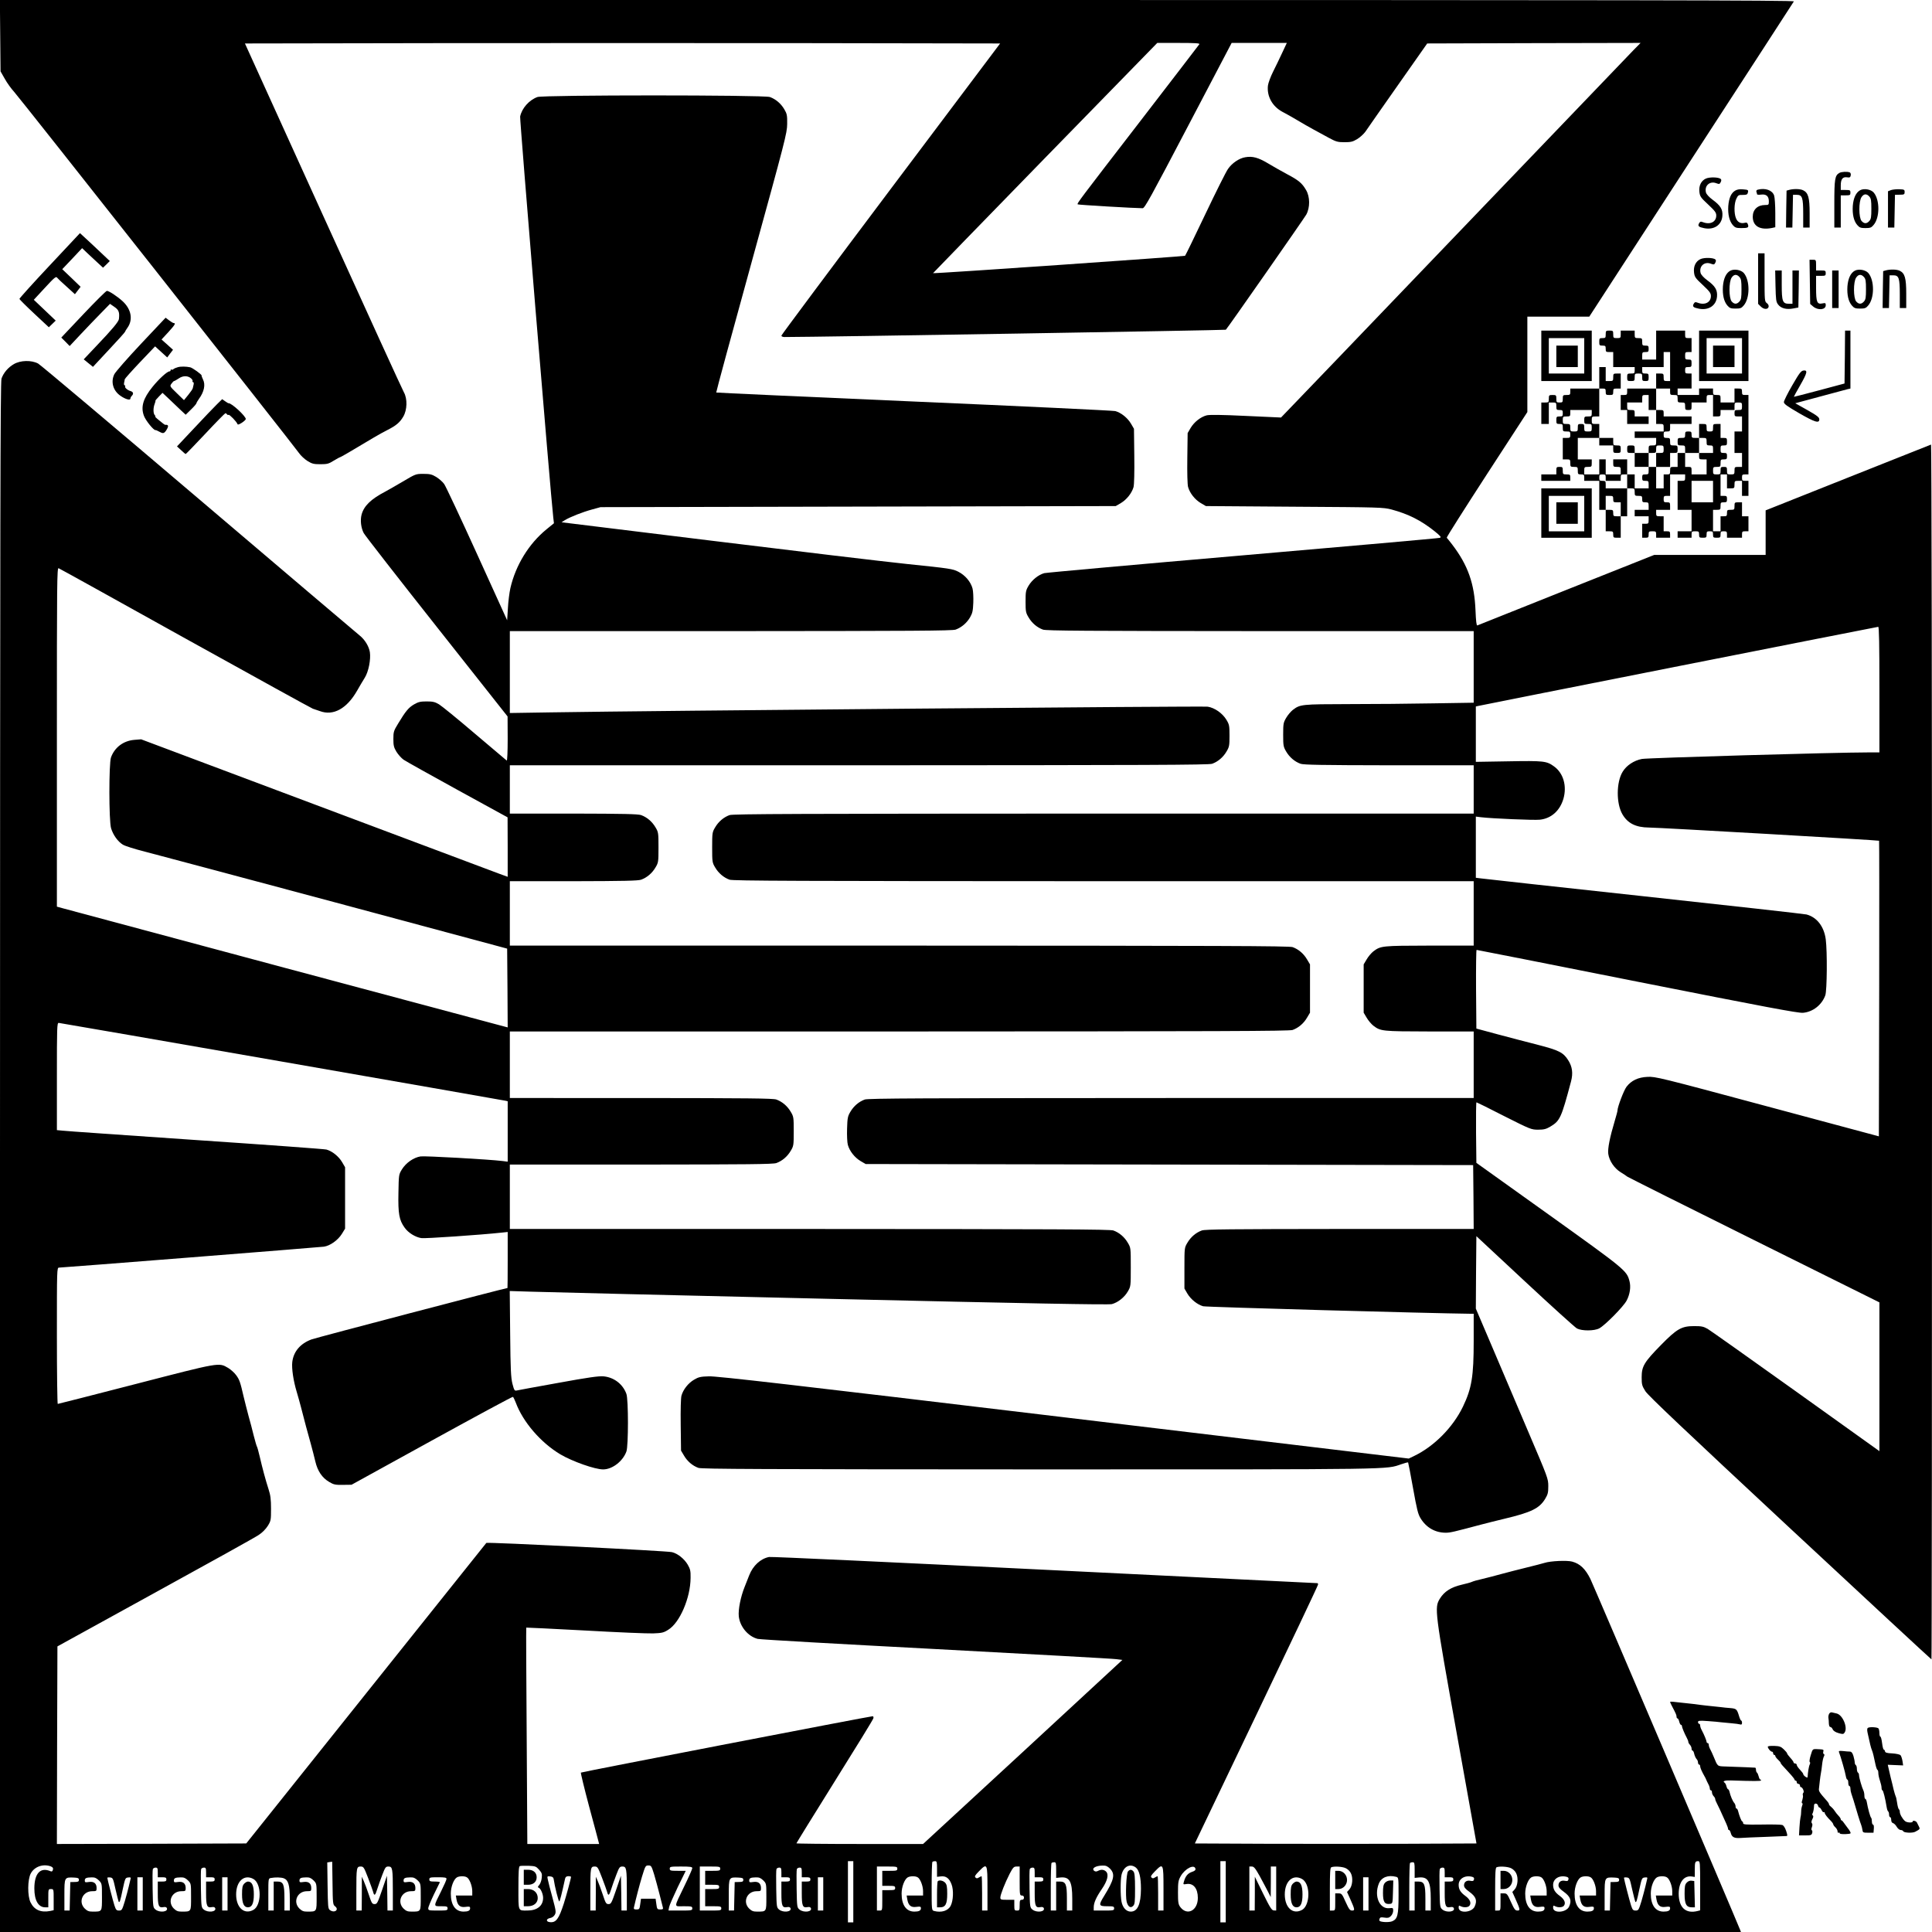 <svg xmlns="http://www.w3.org/2000/svg" version="1.0" width="2400" height="2400" viewBox="0 0 1800 1800"><path d="M.2 33.2l.3 33.3 4 7c2.1 3.8 6 9.2 8.6 12 5 5.4 260.4 329.3 265.4 336.5 1.7 2.5 5.3 5.8 8 7.5 4.2 2.6 5.8 3 12 3 6.4 0 7.8-.4 12.4-3.3 2.9-1.7 5.5-3.2 5.9-3.2.5 0 9.2-5 31.7-18.5 3.9-2.3 9.5-5.4 12.5-6.9 8.1-4.1 11.6-7.1 14.7-12.4 3.7-6.3 4-16.6.6-22.7-1.3-2.2-35.1-76.2-75.2-164.5L228.2 40.5l175.9-.3c96.7-.1 255.1-.1 351.8 0l175.9.3L829.9 176C773.9 250.5 728 312.1 728 312.7c0 .7 1.2 1.3 2.8 1.3 30.9 0 410.8-6.3 411.3-6.8 2.1-2.2 72.7-103.4 74.9-107.2 3.6-6.5 3.6-16.7-.2-23-3.7-6.4-7-9.1-17.8-14.8-5.2-2.8-13.2-7.3-17.8-10.1-8.9-5.3-14.3-6.8-21-5.6-5.7.9-12.4 5.5-16.1 10.9-1.8 2.5-11.3 21.5-21.2 42.3-9.9 20.8-18.3 38.1-18.8 38.6-.6.6-233.9 16.8-234.8 16.2-.1 0 46.8-48.3 104.3-107.3L1078.2 40h20c15.7 0 19.8.3 19.2 1.2-.5.7-25.6 33.5-55.9 72.8-56.9 73.8-58.3 75.6-57.4 76.4.4.5 53.6 3.6 60.5 3.6 1.9 0 7.7-10.6 42.5-77l40.4-77h51.4l-4.3 9.2c-2.4 5.1-6.2 13.1-8.5 17.6-2.3 4.6-4.5 10.5-4.8 13-1.1 10 4.2 19.5 13.7 24.5 3 1.5 9.1 5 13.5 7.6 4.4 2.7 11.2 6.5 15 8.6 3.9 2.1 10.4 5.6 14.5 7.9 6.7 3.6 8.2 4.1 14.5 4.1 5.9 0 7.8-.4 11.8-2.8 2.7-1.6 6.2-4.8 7.8-7 1.5-2.3 15.2-21.8 30.2-43.2l27.4-39 99.4-.3 99.4-.2-6.6 6.7c-3.7 3.8-76.7 79.9-162.4 169.3s-158.1 164.9-160.9 167.7l-5.1 5.3-32.9-1.5c-22.8-1.1-33.9-1.2-36.5-.5-5.6 1.5-11.6 6.3-14.8 11.7l-2.8 4.8-.3 23.1c-.2 14.3.1 24.7.7 27.1 1.6 5.7 6.3 11.7 11.8 15l4.8 2.8 82.5.6c80.3.5 82.7.6 90.5 2.6 15.8 4.3 27.3 10.1 39.9 20.1 5.9 4.8 6.7 5.7 5 6.3-1 .4-83.6 7.7-183.4 16.3-99.9 8.6-183.2 16.1-185.1 16.6-5.4 1.5-11.4 6.3-14.6 11.7-2.6 4.4-2.8 5.6-2.8 14.8 0 9.1.2 10.4 2.8 14.7 3.1 5.3 7.9 9.4 13.4 11.4 3.1 1.1 39.1 1.3 202.6 1.4H1373V654.7l-37.7.6c-20.7.4-56.1.7-78.7.7-44.2.1-45.2.2-52.1 5.4-1.9 1.5-4.7 4.8-6.2 7.4-2.6 4.4-2.8 5.5-2.8 15.7s.2 11.3 2.8 15.7c3.1 5.3 7.9 9.4 13.4 11.4 3.1 1 19.4 1.3 82.6 1.4h78.7v45h-344.7c-285.4.1-345.4.3-348.6 1.4-5.5 2-10.3 6.1-13.4 11.4-2.7 4.5-2.8 5.2-2.8 18.7s.1 14.2 2.8 18.7c3.1 5.3 7.9 9.4 13.4 11.4 3.2 1.1 63.2 1.3 348.6 1.4H1373v60h-41.2c-44.4.1-45.4.2-52.3 5.4-1.9 1.5-4.7 4.8-6.2 7.4l-2.8 4.7v45l2.8 4.7c1.5 2.6 4.3 5.9 6.2 7.4 6.9 5.2 7.9 5.3 52.3 5.4h41.2v62h-281.7c-232.8.1-282.5.3-285.6 1.4-5.5 2-10.3 6.1-13.4 11.4-2.5 4.2-2.8 5.8-3.1 15.7-.2 6.1.1 12.9.7 15.1 1.6 5.8 6.3 11.8 11.8 15.1l4.8 2.8 283 .5 283 .5.3 29.7.2 29.8h-124.7c-101.6.1-125.5.3-128.6 1.4-5.5 2-10.3 6.1-13.4 11.4-2.8 4.7-2.8 4.7-2.8 23.7v19l2.8 4.8c3.2 5.3 9.1 10.1 14.6 11.7 2.6.8 212.6 6.6 249.4 7h2.7v25.4c0 32.8-1.8 44-10 61.1-9.3 19.3-26.8 37-45.5 46l-5 2.4-321.5-38.5c-253-30.3-323.4-38.4-330.5-38.1-7.8.2-9.8.7-13.8 3.1-5.5 3.2-10.2 9.2-11.8 14.9-.6 2.4-.9 13-.7 27.5l.3 23.7 2.8 4.7c3.1 5.3 7.9 9.4 13.4 11.4 3.2 1.1 58.1 1.3 317.9 1.4 338.7 0 321.8.2 337.2-4.9 3.1-1.1 5.9-1.8 6.1-1.6.2.3 2.3 11 4.6 24 3.6 20 4.6 24.2 7.1 28.2 5.3 8.6 13.6 13.3 23.4 13.3 4.2 0 7.8-.9 33-7.6 5.2-1.4 15-3.8 21.6-5.4 24.8-5.9 32.5-9.6 37.9-18.4 2.6-4.3 3-5.9 3-12 0-7-.4-7.9-18.4-50.1-10.1-23.7-25.2-59.3-33.7-79.2l-15.4-36.1.2-33.7.3-33.8 45.2 42.1c24.9 23.2 46.7 42.9 48.5 43.9 4.6 2.4 16.1 2.4 20.8-.1 5.4-2.9 22.6-20.3 25.5-25.9 3.1-5.9 4.1-12.8 2.6-18.3-2.6-9.6-3.8-10.7-75.2-61.8l-67.4-48.2-.3-28.2c-.1-15.5 0-28.2.4-28.2.3 0 11.9 5.7 25.7 12.8 24.6 12.4 25.4 12.7 31.7 12.7 5.3 0 7.4-.5 11.3-2.8 9.1-5.4 10.3-8 19.4-42.2 2-7.7 1.2-13.7-2.7-19.8-4.5-7.1-8.6-9.2-28-14.2-9.6-2.4-26.5-6.9-37.5-9.8l-20-5.4-.3-36.7c-.1-20.1.1-36.6.5-36.6.5 0 67.9 13.3 149.8 29.6 119.6 23.7 150 29.4 154.3 29 9.3-.8 17.6-7.4 20.8-16.3 1.6-4.6 1.9-40.7.4-52.2-1.6-11.9-8.2-20.5-17.9-23.1-2-.5-70-8.1-151.1-16.9-81.1-8.8-149.6-16.3-152.2-16.7l-4.8-.6v-57l4.8.6c9.9 1.2 49.5 2.9 54.8 2.3 10.6-1.1 18.7-8.3 22-19.5 3.4-11.9 0-23.9-8.8-30.2-6.9-5-9.5-5.3-42.5-4.7l-30.3.5v-51.6l2.3-.5c5-1.2 371.6-73.7 372.6-73.7.8 0 1.1 16.1 1.1 58.5V701h-10.2c-31.1 0-205.9 5.1-211.1 6.1-7.5 1.5-14.3 6-17.9 11.9-6 9.7-6.1 29.7-.2 39.7 4.9 8.4 12.5 12.2 24.7 12.3 8.9 0 213.9 11.8 214.4 12.3.2.2.2 62.3.1 137.9l-.3 137.5-104-27.9c-100.4-27-104.3-27.9-111.6-27.5-8.8.4-15 3.4-19.5 9.2-2.5 3.3-8.4 18.8-8.4 22 0 .8-1.1 4.9-2.4 9.2-4.8 16-6.9 26.6-6.2 31.4.9 6.4 5.6 13.3 11.3 16.9 2.7 1.6 5.6 3.6 6.5 4.3 1 .7 54.2 27.4 118.3 59.2l116.5 57.9V1352l-77.7-55.6c-42.8-30.6-79.8-56.8-82.3-58.3-3.9-2.2-5.6-2.6-12.5-2.6-11.8 0-16.1 2.4-31.1 17.7-15.5 15.8-17.9 19.7-17.9 29.9 0 6.9.3 8 3.5 13.1 2.6 4.1 37.1 36.7 134.8 127.7 72.1 67.1 131.4 122.1 131.7 122.1.3 0 .5-254.7.5-566.1 0-320.9-.4-565.9-.9-565.7-.4.2-35.3 14-77.5 30.8l-76.6 30.5V517h-103.8l-81.9 32.6c-45 18-82.3 32.8-82.9 33.1-.8.3-1.3-4-1.7-13.9-1-25.1-7-42.1-21.6-61.3-2.5-3.3-4.9-6.2-5.2-6.5-.4-.3 16.4-26.7 37.2-58.8l37.9-58.3V295h57.7l94.9-146.2c52.2-80.4 95.3-146.7 95.7-147.5C1672 .2 1532.2 0 836 0H-.1l.3 33.2z"/><path d="M500.7 90.4c-7.7 2.8-14.5 10.4-16.1 18.2-.5 2.3 28.3 351.2 30.9 373.9l.6 5-7 5.7c-16.4 13.4-28.7 33.4-33.6 54.8-.9 4.1-2 12.5-2.3 18.7l-.7 11.2-28-61.6c-15.4-33.9-29.2-63.3-30.7-65.4-1.5-2.1-4.9-5-7.5-6.6-4-2.4-5.9-2.8-11.9-2.8-7 0-7.2.1-19 7.1-6.5 3.8-13.9 8.1-16.4 9.4-13.4 7-19.9 13.3-22.1 21.4-1.4 5.2-.6 12.4 2 17.3 1.1 2.1 31.7 41.4 68 87.3l66 83.5.1 20.8c0 12.3-.4 20.6-.9 20.3-.5-.4-13.9-11.7-29.8-25.2-15.8-13.5-30.8-25.7-33.3-27.2-3.7-2.2-5.7-2.7-11.5-2.7-5.9 0-7.8.5-11.8 2.8-5.1 3-7.8 6.3-14.8 17.9-4.1 6.7-4.4 7.7-4.4 14.3 0 5.9.4 7.8 2.8 11.8 1.6 2.6 4.6 6 6.7 7.5 2.2 1.5 24.9 14.2 50.4 28.2l46.5 25.5.1 27.7v27.7l-7.7-2.8c-4.3-1.6-81.1-30.4-170.8-64.1l-163-61.2-6.2.5c-10.3.8-18.5 7-21.9 16.4-2 5.7-2 59.1.1 66 1.9 6.2 6.2 12.3 10.9 15.2 2 1.3 11.3 4.2 20.8 6.6 9.5 2.5 89.3 23.7 177.3 47.3l160 43 .3 36.7.2 36.7-2.7-.7c-3.5-.8-403.7-108-411.5-110.2l-5.8-1.6V686.8c0-144.4.1-158 1.6-157.4.9.3 54.1 29.8 118.2 65.5 64.2 35.6 117.6 65.1 118.7 65.4 1.1.3 4 1.3 6.5 2.2 12.5 4.7 25.1-2.2 34.7-19 2.2-3.9 5.4-9.3 7.1-12 3.6-5.7 5.8-17.1 4.8-23.9-.9-5.5-4.7-11.7-9.6-15.6-2.2-1.7-69.6-59-149.7-127.1-80.2-68.2-147.6-125-149.8-126.2-6.2-3.3-16.5-3.1-22.7.6-5.3 3.1-9.4 7.9-11.4 13.4C.3 355.9.1 477.9 0 1078.2V1800h1622l-.9-2.3c-3.9-10-136.2-320.1-139.4-326.7-4.7-9.4-9.6-14.1-17-16.1-4.8-1.3-20.2-.6-25.7 1.2-1.9.6-9.6 2.6-17 4.4-7.4 1.8-17.8 4.5-23 5.9-5.2 1.5-13.2 3.5-17.7 4.6-4.6 1-9.1 2.3-10 2.8-1 .5-5.4 1.7-9.7 2.7-9.8 2.3-16 6.3-20.1 12.9-5.2 8.6-4.9 10.7 15.8 126.1l18.3 102-65.2.3c-35.9.1-94.9.1-131.2 0l-66-.3 57.4-120c31.6-66 57.4-120.5 57.4-121.2 0-.7-.2-1.3-.4-1.3s-114.6-5.6-254.3-12.5c-139.6-6.9-255.1-12.3-256.8-11.9-8 1.6-15 8.1-18.5 17.1-1 2.6-2.9 7.5-4.3 10.9-3.7 9.2-6 21-5.4 27.2 1 9.6 8.6 18.8 17.6 21.1 2 .6 76.7 4.8 166.1 9.5 89.4 4.8 165 8.9 168.1 9.4l5.6.7-92.8 85.8L860 1718h-59c-32.4 0-59-.3-59-.6s16-26.2 35.6-57.6c19.6-31.3 35.9-57.8 36.1-58.9.3-1.2 0-1.9-.8-1.9-2.4 0-271.2 51.9-271.7 52.5-.3.3 3.1 14.4 7.6 31.3 4.6 16.9 8.5 31.7 8.8 32.9l.6 2.3h-66.9l-.6-100.7c-.4-55.3-.6-100.7-.4-100.9.1-.1 24.8 1.1 54.7 2.7 30 1.7 58.6 2.9 63.6 2.7 8.1-.3 9.8-.7 14-3.4 10.7-6.5 20.7-29.7 20.8-48.4.1-6.5-.3-8.1-2.7-12.3-3.2-5.4-9.3-10.3-14.6-11.6-4.4-1.2-172.1-9.5-173-8.6-.3.4-50.8 63.5-112.1 140.3l-111.6 139.7-88.2.3-88.2.2.2-92.1.3-92 91-50.1c50.1-27.5 93.5-51.6 96.5-53.7 3.4-2.2 6.6-5.5 8.5-8.5 2.9-4.7 3-5.4 3-16 0-8.8-.5-12.6-2.3-18.1-2.8-8.7-5.7-19.5-8.2-30.3-1.1-4.6-2.2-8.8-2.6-9.4-.4-.6-1.7-5.2-3-10.2-1.2-5-3.4-13.4-4.9-18.6-1.4-5.2-3.4-13.2-4.5-17.7-3.2-13.9-3.9-15.9-7-20.1-1.6-2.2-4.9-5.2-7.4-6.7-8.9-5.2-7-5.5-86 14.9-39.6 10.2-72.3 18.6-72.8 18.6-.4 0-.8-28.6-.8-63.5 0-62.3 0-63.5 2-63.5 3.2 0 242.2-18.9 246.7-19.5 5.8-.8 13.1-6 16.8-11.9l3-4.9v-57.2l-2.8-4.8c-3.2-5.4-9.2-10.2-14.6-11.7-2-.5-56.9-4.5-122.1-8.9-65.2-4.5-120.9-8.3-123.7-8.7l-5.3-.5v-50c0-45.8.1-49.9 1.7-49.9 1.5 0 410.8 71.4 416.1 72.5l2.2.5v56.3l-4.7-.6c-13.2-1.6-72.4-4.9-76.5-4.3-6.4 1-13.5 5.9-17.3 12-3 4.9-3 5-3.3 22.1-.4 19.3.7 25.3 5.8 32.3 3.4 4.8 9.9 8.8 15.5 9.7 3.3.6 55.2-3 74.8-5.1l5.7-.6v26.1c0 14.4-.1 26.1-.2 26.1-1.8 0-178.8 46.4-182.6 47.9-10.5 3.9-16.7 11.3-17.9 21-.7 6 1 17.6 4.2 28.1 1.2 4.1 3 10.4 3.9 14 3.1 12.2 6.4 24.5 9.1 34 1.4 5.2 3.4 12.7 4.3 16.7 2.1 8.9 6.3 15.1 12.9 19 4.2 2.5 5.7 2.8 12.8 2.7l8-.1 74.8-41.2c41.1-22.6 75.1-41 75.6-40.7.4.3 1.6 2.7 2.6 5.3 6.7 18.1 23.3 37.4 41.6 48.3 11.2 6.6 32.1 14 39.8 14 8.6 0 18.4-7.6 21.7-16.7 1.9-5.4 1.9-48.2 0-53.6-3.3-9.2-11.6-15.5-21.3-16.4-4.4-.4-14.4 1-42.3 6.1-20.1 3.6-37.5 6.8-38.7 7.1-1.9.4-2.3-.2-3.9-6.3-1.4-5.7-1.8-12.9-2.1-46.6l-.4-39.8 19.3.6c10.6.4 136 3.4 278.6 6.7 185.7 4.3 260.3 5.7 263.1 4.9 5.6-1.5 11.6-6.2 14.8-11.7 2.8-4.8 2.8-4.9 2.8-22.8s0-18-2.8-22.7c-3.1-5.3-7.9-9.4-13.4-11.4-3.1-1.1-52.4-1.3-283-1.4H475v-60h122.3c99.5-.1 122.9-.3 126-1.4 5.5-2 10.3-6.1 13.4-11.4 2.7-4.5 2.8-5.2 2.8-18.2s-.1-13.7-2.8-18.2c-3.1-5.3-7.9-9.4-13.4-11.4-3.1-1.1-26.5-1.3-126-1.4H475v-62h362.8c300.4-.1 363.3-.3 366.5-1.4 5.5-2 10.3-6.1 13.4-11.4l2.8-4.7v-45l-2.8-4.7c-3.1-5.3-7.9-9.4-13.4-11.4-3.2-1.1-66.1-1.3-366.5-1.4H475v-60h59.3c46.8-.1 60-.4 63-1.4 5.5-2 10.3-6.1 13.4-11.4 2.7-4.5 2.8-5.2 2.8-18.7s-.1-14.2-2.8-18.7c-3.1-5.3-7.9-9.4-13.4-11.4-3-1-16.2-1.3-63-1.4H475v-45h325.3c269.1-.1 325.8-.3 329-1.4 5.5-2 10.3-6.1 13.4-11.4 2.6-4.3 2.8-5.6 2.8-14.8 0-9.4-.2-10.4-3-15-3.7-6-10.9-11-17.3-12-4.2-.7-519.8 3.8-611.9 5.3l-38.3.6V588h205.8c169.2-.1 206.4-.3 209.5-1.4 5.5-2 10.3-6.1 13.4-11.3 2.3-4 2.8-6.1 3.1-13.8.2-4.9-.1-10.9-.7-13.2-1.7-6.3-6.9-12.4-13.2-15.6-5.2-2.7-7.8-3.1-47.5-7.2-23-2.4-105-12.2-182.1-21.7l-140.1-17.2 3.1-2c5-3 16.4-7.5 25.2-9.9l8-2.2 240-.5 240-.5 4.8-2.8c5.5-3.3 10.2-9.3 11.8-14.9.6-2.5.9-13.5.7-29.1l-.3-25.2-2.8-4.8c-3.2-5.4-9.2-10.2-14.6-11.7-2-.5-86.3-4.5-187.5-8.9-101.1-4.4-184-8.2-184.3-8.4-.2-.3 14.5-54.6 32.8-120.8 31.7-115.1 33.2-120.8 33.3-129.4.1-8.1-.2-9.5-2.7-13.7-3.1-5.3-7.9-9.4-13.4-11.4-5.6-2-211-2-216.6 0zM312.1 1776c4.2 3.2-.4 6.7-4.7 3.6-1.8-1.3-1.9-3-2.2-22.9l-.3-21.5 2.3-.4 2.3-.3.3 20c.2 18.8.4 20.1 2.3 21.5zm482.9-13.5v28.5h-5v-57h5v28.5zm78-21.2v7.3l3.5-.4c4.8-.6 7.9 1.7 10 7.3 2.1 5.3 1.7 15.3-.8 20.1-2.4 4.7-8.7 6.6-15.4 4.8-2.3-.6-2.3-.7-2.3-22.8 0-12.3.3-22.6.7-22.9.3-.4 1.5-.7 2.5-.7 1.6 0 1.8.9 1.8 7.3zm269 21.2v28.5h-5v-57h5v28.5zm442-5.6v22.9l-2.2.6c-11.2 2.9-17.8-3.1-17.8-16.2.1-10.7 4.9-17 12.3-15.9l2.7.4v-6.7c0-7.2.3-8 3.2-8 1.7 0 1.8 1.4 1.8 22.9zm-600-14.6v7.3l3.9-.4c8.6-.8 11.1 3.6 11.1 19.8v11h-5v-11.3c0-13.2-1-15.7-6.6-15.7H984v27h-5v-21.8c0-12 .3-22.2.7-22.5.3-.4 1.5-.7 2.5-.7 1.6 0 1.8.9 1.8 7.3zm334 0v7.3l3.9-.4c8.6-.8 11.1 3.6 11.1 19.8v11h-5v-11.3c0-13.2-1-15.7-6.6-15.7h-3.4v27h-5v-21.8c0-12 .3-22.2.7-22.5.3-.4 1.5-.7 2.5-.7 1.6 0 1.8.9 1.8 7.3zm-1270.6-3.4c1.8.8 2.3 1.5 1.9 3.1-.4 1.5-1 1.9-2.2 1.4-9.4-4.1-15.1 1.9-15.1 16 0 11.1 3.7 17.6 10.1 17.6H45v-8.5c0-8.4 0-8.5 2.5-8.5s2.5 0 2.5 9.9v9.8l-3.1.7c-8.8 1.7-14.9-.9-18.4-7.9-3-5.9-2.9-21.4.2-27.1 3.4-6.3 11.5-9.2 18.7-6.5zm454.8 3c2.6 3 3 3.9 2.5 7.8-.2 2.4-1.3 5.3-2.3 6.5-1.4 1.5-1.6 2.2-.6 2.5 1.9.7 4.2 5.8 4.2 9.5 0 7.4-5.5 11.8-14.7 11.8-8.8 0-8.3 1.3-8.3-21 0-14.9.3-20 1.3-20.4.6-.3 4.3-.4 8.1-.3 6.3.3 7 .5 9.8 3.6zm107.2 4.3c1.4 4.6 3.6 13 5.1 18.8 1.4 5.8 2.8 11.3 3.1 12.2.4 1.4-.1 1.8-2.4 1.8-2.8 0-3.1-.3-3.7-5l-.7-5h-13.6l-.7 5c-.6 4.7-.9 5-3.5 5-2.2 0-2.7-.4-2.4-1.8 1.9-8.4 5-20.4 7.6-29 3-9.7 3.2-10.2 5.9-10.2 2.6 0 2.9.5 5.3 8.2zm424.7-5.3c5.1 5.2 4 10.2-5.4 25.5-5.4 8.7-5.1 9.6 2.8 9.6 5.8 0 6.5.2 6.5 2 0 1.9-.7 2-9.5 2h-9.5v-3c0-4.2 2.3-9.4 7.6-17.1 5.2-7.6 6.6-13.5 3.9-16.2-1.9-1.9-4.7-2.2-7.6-.6-1.5.7-2.4.7-3.5-.1-2.7-2.3 1.3-4.8 7.9-4.9 3-.1 4.5.6 6.8 2.8zm24.2-.9c3.1 2.5 4.7 9.1 4.7 19.8-.1 14.4-3.1 21.2-9.5 21.2-4.1 0-7.5-3.6-8.6-9.2-1.1-5.7-1.1-20.3 0-25.1 1.9-7.8 8-10.9 13.4-6.7zm-715.4 9.5c2.2 5.8 4.3 11.6 4.7 13 1 4.2 2 3.7 3.8-2.3 1-3.1 3.1-9.2 4.8-13.5 2.7-7.1 3.2-7.7 5.7-7.7 3.8 0 4.1 1.9 4.1 23.6v17.4h-5l-.2-16.2-.3-16.2-4.5 13.2c-4.2 12.2-4.7 13.2-7 13.2s-2.8-.9-5.4-8.8c-1.6-4.8-3.7-10.5-4.7-12.7l-1.8-4v15.7l-.1 15.8h-5v-18.3c0-21.6.2-22.7 4-22.7 2.7 0 3.1.6 6.9 10.5zm218 0c2.2 5.8 4.3 11.6 4.7 13 1 4.2 2 3.7 3.8-2.3 1-3.1 3.1-9.2 4.8-13.5 2.7-7.1 3.2-7.7 5.7-7.7 3.8 0 4.1 1.9 4.1 23.6v17.4h-5l-.2-16.2-.3-16.2-4.5 13.2c-4.2 12.2-4.7 13.2-7 13.2s-2.8-.9-5.4-8.8c-1.6-4.8-3.7-10.5-4.7-12.7l-1.8-4v15.7l-.1 15.8h-5v-18.3c0-21.6.2-22.7 4-22.7 2.7 0 3.1.6 6.9 10.5zm84.1-9c0 .8-3.3 8.3-7.4 16.7-10.1 21-10 18.8-.6 18.8 7.3 0 8 .2 8 2 0 1.9-.7 2-11.1 2h-11.1l.6-3.2c.3-1.7 4-10.1 8-18.5l7.5-15.3h-7.5c-6.7 0-7.4-.2-7.4-2 0-1.9.7-2 10.5-2 8.6 0 10.5.3 10.5 1.5zm26 .5c0 1.8-.7 2-7 2h-7v13h6.5c5.8 0 6.5.2 6.5 2s-.7 2-6.5 2H657v16h7.5c6.8 0 7.5.2 7.5 2 0 1.9-.7 2-10 2h-10v-41h9.5c8.8 0 9.5.1 9.5 2zm165 0c0 1.8-.7 2-7 2h-7v14h6c5.3 0 6 .2 6 2s-.7 2-6 2h-6v9.5c0 9.5 0 9.5-2.5 9.5H817v-41h9.5c8.8 0 9.5.1 9.5 2zm84 18.5v20.5h-5v-16c0-8.8-.2-16-.5-16s-1.4.6-2.5 1.2c-1.5 1-2.2 1-3.2 0s-.3-2.1 3.2-5.7c7.8-8 8-7.6 8 16zm30-7c0 12.8.1 13.5 2 13.5 1.3 0 2 .7 2 2s-.7 2-2 2c-1.7 0-2 .7-2 5 0 4.7-.2 5-2.5 5s-2.5-.3-2.5-5v-5h-6.5c-5.9 0-6.5-.2-6.5-2.1 0-2.7 4.3-13.6 8.7-22.2 3.1-5.9 3.9-6.7 6.4-6.7h2.9v13.5zm134 7v20.5h-5v-16c0-8.8-.2-16-.5-16s-1.4.6-2.5 1.2c-1.5 1-2.2 1-3.2 0s-.3-2.1 3.2-5.7c7.8-8 8-7.6 8 16zm29.8-18.3c.2 1.1-.8 2-3.3 2.8-3.8 1.3-6 3.9-7.4 8.8-.9 3-.9 3 2.4 2.5 6.3-1 10.5 4.1 10.5 12.9 0 11.9-10 17-16.4 8.5-1.8-2.5-2.1-4.2-2.1-13.5 0-9.6.3-11.2 2.5-15.2 4.1-7.2 12.9-11.6 13.8-6.8zm60 7c2.7 5.1 6.2 11.5 7.6 14.3l2.5 5 .1-14.3V1739h5v41l-2.2-.1c-1.9 0-3.5-2.5-10-15.7l-7.7-15.7v15.7l-.1 15.8h-5v-41h2.3c2 0 3.3 1.7 7.5 9.2zm79.7-7.8c1.9.8 4.1 2.8 5 4.7 2.3 4.3 1.6 12.1-1.4 15.3l-2.1 2.3 2.9 6.4c4.5 10.1 4.6 10.9 1.8 10.9-2 0-2.9-1.2-6-8-3.3-7.5-3.8-8-6.6-8h-3.1v8c0 7.9 0 8-2.5 8h-2.5v-19.9c0-15 .3-20.1 1.3-20.4 2.5-1.1 9.9-.7 13.2.7zm154 0c1.9.8 4.1 2.8 5 4.7 2.3 4.3 1.6 12.1-1.4 15.3l-2.1 2.3 2.9 6.4c4.5 10.1 4.6 10.9 1.8 10.9-2 0-2.9-1.2-6-8-3.3-7.5-3.8-8-6.6-8h-3.1v8c0 7.9 0 8-2.5 8h-2.5v-19.9c0-15 .3-20.1 1.3-20.4 2.5-1.1 9.9-.7 13.2.7zM147 1744.5v4.5h4c3.3 0 4 .3 4 2s-.7 2-4 2h-4v10.9c0 11.8.8 13.8 5.4 12.9 1.6-.3 2.7 0 3.1 1 1.3 3.5-6.8 4.4-10.6 1.3-2.3-1.9-2.4-2.4-2.7-19.1-.2-9.5-.1-17.8.2-18.6.3-.8 1.5-1.4 2.6-1.4 1.7 0 2 .6 2 4.5zm45 0v4.5h4c3.3 0 4 .3 4 2s-.7 2-4 2h-4v10.9c0 11.8.8 13.8 5.4 12.9 1.6-.3 2.7 0 3.1 1 1.3 3.5-6.8 4.4-10.6 1.3-2.3-1.9-2.4-2.4-2.7-19.1-.2-9.5-.1-17.8.2-18.6.3-.8 1.5-1.4 2.6-1.4 1.7 0 2 .6 2 4.5zm536 0v4.5h4c3.3 0 4 .3 4 2s-.7 2-4 2h-4v10.9c0 11.8.8 13.8 5.4 12.9 1.6-.3 2.7 0 3.1 1 1.3 3.5-6.8 4.4-10.6 1.3-2.3-1.9-2.4-2.4-2.7-19.1-.2-9.5-.1-17.8.2-18.6.3-.8 1.5-1.4 2.6-1.4 1.7 0 2 .6 2 4.5zm19 0v4.5h4c3.3 0 4 .3 4 2s-.7 2-4 2h-4v10.9c0 11.8.8 13.8 5.4 12.9 1.6-.3 2.7 0 3.1 1 1.3 3.5-6.8 4.4-10.6 1.3-2.3-1.9-2.4-2.4-2.7-19.1-.2-9.5-.1-17.8.2-18.6.3-.8 1.5-1.4 2.6-1.4 1.7 0 2 .6 2 4.5zm217 0v4.5h4c3.3 0 4 .3 4 2s-.7 2-4 2h-4v10.9c0 11.8.8 13.8 5.4 12.9 1.6-.3 2.7 0 3.1 1 1.3 3.5-6.8 4.4-10.6 1.3-2.3-1.9-2.4-2.4-2.7-19.1-.2-9.5-.1-17.8.2-18.6.3-.8 1.5-1.4 2.6-1.4 1.7 0 2 .6 2 4.5zm382 0v4.5h4c3.3 0 4 .3 4 2s-.7 2-4 2h-4v10.9c0 11.8.8 13.8 5.4 12.9 1.6-.3 2.7 0 3.1 1 1.3 3.5-6.8 4.4-10.6 1.3-2.3-1.9-2.4-2.4-2.7-19.1-.2-9.5-.1-17.8.2-18.6.3-.8 1.5-1.4 2.6-1.4 1.7 0 2 .6 2 4.5zm-911.1 4.5c2.5 1.3 5.1 8.1 5.1 13v4h-15.3l.6 3.6c1 5.7 3.4 7.7 8.4 7 3.7-.5 4.3-.3 4.3 1.3 0 2.2-1.9 3.1-6.1 3.1-7.6 0-11.9-6.1-11.9-16.8 0-6.3 2.7-13.3 5.7-15.1 2.3-1.3 6.9-1.4 9.2-.1zm80.9 1.5c1 7 4.6 21.4 5.3 21 .6-.4 2.2-6.7 5.4-21.3.4-1.5 1.3-2.2 3-2.2 1.4 0 2.5.3 2.5.6 0 1.5-4.4 17.7-6.7 24.9-4.7 14.5-7.3 18-13.1 17.3-3.7-.4-3.5-3.1.3-3.8 1.8-.3 3.5-1.5 4.4-3.1 1.3-2.3 1.1-3.7-2.2-16-2-7.3-4-14.9-4.3-16.7-.7-3.2-.6-3.3 2.2-3 2 .2 3 .9 3.2 2.3zm339.1-1.5c2.5 1.3 5.1 8.1 5.1 13v4h-15.3l.6 3.6c1 5.7 3.4 7.7 8.4 7 3.7-.5 4.3-.3 4.3 1.3 0 2.2-1.9 3.1-6.1 3.1-7.6 0-11.9-6.1-11.9-16.8 0-6.3 2.7-13.3 5.7-15.1 2.3-1.3 6.9-1.4 9.2-.1zm445.9-.4c2.2.6 2.2.9 2.2 17 0 18.7-.9 22.3-5.9 24.4-2.9 1.2-10.5.9-11.8-.4-.3-.3-.3-1.2.1-2.1.4-1.2 1.4-1.4 4.5-.9 3.1.5 4.3.2 6-1.5 1.2-1.2 2.1-3.4 2.1-4.9 0-2.6-.2-2.8-3.5-2.4-9.2 1.1-14.5-11.2-9.9-22.8 2.4-6 8.6-8.4 16.2-6.4zm70.8 0c1.5.4 2 1.1 1.7 2.4-.4 1.5-1.1 1.8-3.4 1.3-3.5-.7-5.9 1.1-5.9 4.3 0 1.7 1.4 3.4 4.9 5.9 6.3 4.6 7.6 8.1 5 13.8-2.6 5.7-14.9 6.6-14.9 1 0-2 .3-2.2 1.9-1.3 2.8 1.4 6.7 1.2 8.1-.4 2-2.5.7-5.9-3.6-9.1-4.6-3.3-6.4-6.2-6.4-10.4 0-5.8 5.9-9.3 12.6-7.5zm64.3.4c2.5 1.3 5.1 8.1 5.1 13v4h-15.3l.6 3.6c1 5.7 3.4 7.7 8.4 7 3.7-.5 4.3-.3 4.3 1.3 0 2.2-1.9 3.1-6.1 3.1-7.6 0-11.9-6.1-11.9-16.8 0-6.3 2.7-13.3 5.7-15.1 2.3-1.3 6.9-1.4 9.2-.1zm23.7-.4c1.5.4 2 1.1 1.7 2.4-.4 1.5-1.1 1.8-3.4 1.3-3.5-.7-5.9 1.1-5.9 4.3 0 1.7 1.4 3.4 4.9 5.9 6.3 4.6 7.6 8.1 5 13.8-2.6 5.7-14.9 6.6-14.9 1 0-2 .3-2.2 1.9-1.3 2.8 1.4 6.7 1.2 8.1-.4 2-2.5.7-5.9-3.6-9.1-4.6-3.3-6.4-6.2-6.4-10.4 0-5.8 5.9-9.3 12.6-7.5zm22.3.4c2.5 1.3 5.1 8.1 5.1 13v4h-15.3l.6 3.6c1 5.7 3.4 7.7 8.4 7 3.7-.5 4.3-.3 4.3 1.3 0 2.2-1.9 3.1-6.1 3.1-7.6 0-11.9-6.1-11.9-16.8 0-6.3 2.7-13.3 5.7-15.1 2.3-1.3 6.9-1.4 9.2-.1zm71 0c2.5 1.3 5.1 8.1 5.1 13v4h-15.3l.6 3.6c1 5.7 3.4 7.7 8.4 7 3.7-.5 4.3-.3 4.3 1.3 0 2.2-1.9 3.1-6.1 3.1-7.6 0-11.9-6.1-11.9-16.8 0-6.3 2.7-13.3 5.7-15.1 2.3-1.3 6.9-1.4 9.2-.1zm-1479.4 2.4c0 1.6-.7 2-4 2l-4 .1-.3 13.2-.3 13.3H60v-14.5c0-16.6 0-16.6 9-16.2 3.7.2 4.5.5 4.5 2.1zm18.6.5c2.9 2.9 2.9 3 2.9 15.4 0 14.1.3 13.7-8.8 13.7-3.5 0-4.9-.6-7.3-2.9-6.2-6.2-1.9-16.1 7-16.1 3.9 0 4.1-.2 4.1-2.9 0-4.4-2.5-6.4-7.2-5.7-3.3.5-3.8.4-3.8-1.3 0-2.3 1.3-2.9 6.3-3 3-.1 4.5.6 6.8 2.8zm15.6 8.6c1.4 6 2.7 11.2 2.9 11.4.9.9 1.5-.9 3.7-11.5 2.3-10.5 2.4-10.9 5.1-11.2 2.3-.3 2.7 0 2.2 1.5-.3 1-1 4-1.6 6.8-.6 2.7-2.3 8.9-3.7 13.8-2.5 8.2-2.8 8.7-5.4 8.7-2.4 0-2.9-.6-4.3-4.8-1.5-4.7-6.6-24.5-6.6-25.7 0-.3 1.2-.5 2.7-.3 2.5.3 2.7.9 5 11.3zm25.3 4v15.5h-5v-31h5v15.5zm42.1-12.6c2.9 2.9 2.9 3 2.9 15.4 0 14.1.3 13.7-8.8 13.7-3.5 0-4.9-.6-7.3-2.9-6.2-6.2-1.9-16.1 7-16.1 3.9 0 4.1-.2 4.1-2.9 0-4.4-2.5-6.4-7.2-5.7-3.3.5-3.8.4-3.8-1.3 0-2.3 1.3-2.9 6.3-3 3-.1 4.5.6 6.8 2.8zm36.9 12.6v15.5h-5v-31h5v15.5zm23.9-14c8 4.1 8 24.9 0 29-8.5 4.5-15.9-2.3-15.9-14.5s7.4-19 15.9-14.5zm28.6-.5c4.1 1.6 5.5 6.4 5.5 19v11h-5v-11.3c0-13.2-1-15.7-6.6-15.7H255v27h-5v-14.9c0-14.7 0-15 2.3-15.4 4.2-.8 9.6-.7 12.2.3zm27.6 1.9c2.9 2.9 2.9 3 2.9 15.4 0 14.1.3 13.7-8.8 13.7-3.5 0-4.9-.6-7.3-2.9-6.2-6.2-1.9-16.1 7-16.1 3.9 0 4.1-.2 4.1-2.9 0-4.4-2.5-6.4-7.2-5.7-3.3.5-3.8.4-3.8-1.3 0-2.3 1.3-2.9 6.3-3 3-.1 4.5.6 6.8 2.8zm97 0c2.9 2.9 2.9 3 2.9 15.4 0 14.1.3 13.7-8.8 13.7-3.5 0-4.9-.6-7.3-2.9-6.2-6.2-1.9-16.1 7-16.1 3.9 0 4.1-.2 4.1-2.9 0-4.4-2.5-6.4-7.2-5.7-3.3.5-3.8.4-3.8-1.3 0-2.3 1.3-2.9 6.3-3 3-.1 4.5.6 6.8 2.8zm26.9-1.4c0 .9-2.2 5.9-4.9 11.3-7.4 14.8-7.4 14.2-.2 14.2 5.4 0 6.1.2 6.1 2 0 1.9-.7 2-9 2-8.5 0-9-.1-9-2.1 0-1.2 2.4-6.9 5.2-12.8 2.9-5.8 5.4-10.9 5.6-11.4.2-.4-1.9-.7-4.7-.7-4.4 0-5.1-.3-5.1-2 0-1.8.7-2 8-2 6.5 0 8 .3 8 1.5zm276.5.9c0 1.6-.7 2-4 2l-4 .1-.3 13.2-.3 13.3H679v-14.5c0-16.6 0-16.6 9-16.2 3.7.2 4.5.5 4.5 2.1zm18.6.5c2.9 2.9 2.9 3 2.9 15.4 0 14.1.3 13.7-8.8 13.7-3.5 0-4.9-.6-7.3-2.9-6.2-6.2-1.9-16.1 7-16.1 3.9 0 4.1-.2 4.1-2.9 0-4.4-2.5-6.4-7.2-5.7-3.3.5-3.8.4-3.8-1.3 0-2.3 1.3-2.9 6.3-3 3-.1 4.5.6 6.8 2.8zm55.9 12.6v15.5h-5v-31h5v15.5zm445.9-14c1.7.8 3.5 3 4.5 5.5 3.4 8.5 1.1 20.7-4.5 23.5-8.5 4.5-15.9-2.3-15.9-14.5s7.4-19 15.9-14.5zm62.1 14v15.5h-5v-31h5v15.5zm233.5-13.1c0 1.6-.7 2-4 2l-4 .1-.3 13.2-.3 13.3h-4.9v-14.5c0-16.6 0-16.6 9-16.2 3.7.2 4.5.5 4.5 2.1zm12.2 9.1c1.4 6 2.7 11.2 2.9 11.4.9.9 1.5-.9 3.7-11.5 2.3-10.5 2.4-10.9 5.1-11.2 2.3-.3 2.7 0 2.2 1.5-.3 1-1 4-1.6 6.8-.6 2.7-2.3 8.9-3.7 13.8-2.5 8.2-2.8 8.7-5.4 8.7-2.4 0-2.9-.6-4.3-4.8-1.5-4.7-6.6-24.5-6.6-25.7 0-.3 1.2-.5 2.7-.3 2.5.3 2.7.9 5 11.3z"/><path d="M873.7 1752.7c-.4.3-.7 6-.7 12.5v11.8h2.8c5.1 0 6.7-3.1 6.7-12.5 0-6.7-.4-8.7-1.9-10.4-1.8-2-5.6-2.8-6.9-1.4zM1571.4 1754.1c-1.6 1.7-1.9 3.6-1.9 10.4 0 9.5 1.6 12.5 6.7 12.5h2.9l-.3-12.3-.3-12.2-2.6-.3c-1.6-.2-3.2.5-4.5 1.9zM488 1749v7h4c4.9 0 8-2.7 8-7s-3.1-7-8-7h-4v7zM488 1768v8h3.9c5.4 0 9.1-3.1 9.1-7.6 0-5-3.7-8.4-9-8.4h-4v8zM1050.9 1743.6c-1.6 1.9-2.5 23.3-1.2 28.3 1.2 4.6 3.7 6.2 6 3.8 1.6-1.5 1.8-3.7 1.8-16.1 0-10.6-.4-14.7-1.4-15.9-1.7-2.1-3.5-2.2-5.2-.1zM1244 1751.5v8.5h3c4.4 0 8-3.9 8-8.5s-3.6-8.5-8-8.5h-3v8.5zM1398 1751.5v8.5h3c4.4 0 8-3.9 8-8.5s-3.6-8.5-8-8.5h-3v8.5zM1290.4 1754.1c-1.5 1.7-1.9 3.6-1.9 9.6 0 8.3 1.5 10.7 6.5 10.1 2.5-.3 2.5-.4 2.8-11.1l.3-10.7h-2.9c-1.7 0-3.7.9-4.8 2.1zM227.4 1755.1c-1.5 1.7-1.9 3.6-1.9 9.9 0 8.2 1.7 12 5.5 12s5.5-3.8 5.5-12-1.7-12-5.5-12c-.9 0-2.5.9-3.6 2.1zM1204.4 1755.1c-1.5 1.7-1.9 3.6-1.9 9.9 0 8.2 1.7 12 5.5 12s5.5-3.8 5.5-12-1.7-12-5.5-12c-.9 0-2.5.9-3.6 2.1zM1713.7 161.1c-4.2 2.4-4.7 5.7-4.7 28.9v22h6v-30h4.5c4.1 0 4.5-.2 4.5-2.5s-.4-2.5-4.5-2.5h-4.5v-4.3c0-5.8 1.8-8.1 5.8-7.5 2.5.4 3.1.1 3.5-1.8.2-1.4-.2-2.5-1-2.8-2.3-.9-7.6-.6-9.6.5zM1589.3 166.4c-4.4 2-6.7 6.7-6 12.5.5 4.1 1.2 5.2 8.1 11.6 6.4 6 7.6 7.6 7.6 10.3 0 6-5.7 8.8-12.4 6.2-2.1-.8-2.7-.6-3.7 1.2-1.3 2.4-.2 3.4 4.9 4.4 9.1 1.8 16.2-2.9 16.9-11.3.5-6.1-1.6-9.7-9.1-15.2-3.4-2.5-5.8-5.2-6.2-6.8-1.6-6.3 3.6-10.9 9.6-8.6 2.7 1 3.2.9 4.1-.9.7-1.4.8-2.3.1-3-1.8-1.8-10.4-2-13.9-.4zM1616.8 177.5c-3.9 2.2-6 6.9-6.6 14.5-.5 7.7 1 13.9 4.2 17.7 2.1 2.4 3.2 2.8 7.9 2.8 6.3 0 7.2-.5 6.2-3.4-.5-1.6-1.2-2-3-1.5-3.7.9-6.6-.5-8.1-4.2-2-4.7-1.8-14.1.4-18.4 1.5-3.2 2.1-3.5 5.9-3.4 3.4 0 4.3-.3 4.7-2 .7-2.6.5-2.8-4.6-3.2-2.7-.3-5.3.1-7 1.1zM1637.7 176.7c-1.1.3-1.6 1-1.3 2 .3.8.6 1.8.6 2.3 0 .4 1.7.6 3.8.3 4.8-.6 7.2 1.5 7.2 6.3 0 3.2-.2 3.4-3.5 3.4-7 0-11.5 4.3-11.5 10.9 0 8.8 6.7 12.7 17.9 10.5l3.1-.7v-13.2c0-7.2-.5-14.6-1.1-16.4-1.7-4.9-8.2-7.2-15.2-5.4zM1667 176.9l-2.5.7-.3 17.2-.2 17.2h5.9l.3-15.3.3-15.2h3.5c5.1 0 6 2.5 6 17.7V212h6v-13.3c0-14.6-1.3-19.1-6-21.4-2.7-1.4-8.9-1.5-13-.4zM1733.1 177.2c-3.9 2.1-6.3 7.2-6.9 14.6-.5 7.9.9 14.1 4.2 17.9 2.1 2.4 3.2 2.8 7.6 2.8 4.4 0 5.5-.4 7.5-2.8 6-6.8 6-23.5.2-30.3-2.6-3-9-4.1-12.6-2.2zm8.5 5.9c1.6 1.8 1.9 3.7 1.9 11.4s-.3 9.6-1.9 11.4c-2.4 2.7-4.8 2.7-7.2 0-2.7-3-2.8-18.2-.1-22.2 2.1-3.2 4.7-3.5 7.3-.6zM1761.8 177.1l-2.8 1.1V212h5.9l.3-15.3.3-15.2 4.5-.1c4.1 0 4.5-.3 4.5-2.5s-.4-2.4-5-2.6c-2.7-.1-6.2.3-7.7.8zM46.2 247.4c-15.5 16.5-28.1 30.5-28.1 31.1.1.5 6.3 6.7 13.8 13.7l13.6 12.7 3.2-3.1 3.2-3.1-10.2-9.7-10.2-9.7 9.9-10.7c9.6-10.4 10.9-11.5 12-9.7.3.5 4.1 4.1 8.5 8l7.9 7.2 2.7-3.5 2.6-3.4-8.5-8.2-8.6-8.2 9.3-9.8 9.2-9.8 6 5.7c3.3 3.1 7.7 7.2 9.8 9.1l3.7 3.4 3.2-3.1 3.1-3.1-8.9-8.4c-4.9-4.6-11.1-10.5-13.9-13l-5-4.6-28.3 30.2zM1638 259.5v23.6l2.5 2.5c2.9 2.9 6.8 2.9 7.3.1.2-1.1-.5-2.5-1.7-3.3-2-1.5-2.1-2.3-2.1-24V236h-6v23.5zM1584.3 241.4c-4.4 2-6.7 6.7-6 12.5.5 4.1 1.2 5.2 8.1 11.6 6.4 6 7.6 7.6 7.6 10.3 0 6-5.7 8.8-12.4 6.2-2.1-.8-2.7-.6-3.7 1.2-1.3 2.4-.2 3.4 4.9 4.4 9.1 1.8 16.2-2.9 16.9-11.3.5-6.1-1.6-9.7-9.1-15.2-3.4-2.5-5.8-5.2-6.2-6.8-1.6-6.3 3.6-10.9 9.6-8.6 2.7 1 3.2.9 4.1-.9.7-1.4.8-2.3.1-3-1.8-1.8-10.4-2-13.9-.4zM1686.2 262.6l.3 20.6 2.8 2.4c4.5 3.8 11.7 3.1 11.7-1.2 0-2.1-.3-2.3-3.2-1.7-4.9 1-5.8-1.2-5.8-14.4V257h4.5c4.1 0 4.5-.2 4.5-2.5s-.4-2.5-4.5-2.5h-4.5v-5c0-4.9-.1-5-3.1-5h-3l.3 20.6zM1612.1 252.2c-3.9 2.1-6.3 7.2-6.9 14.6-.5 7.9.9 14.1 4.2 17.9 2.1 2.4 3.2 2.8 7.6 2.8 4.4 0 5.5-.4 7.5-2.8 6-6.8 6-23.5.2-30.3-2.6-3-9-4.1-12.6-2.2zm8.5 5.9c1.6 1.8 1.9 3.7 1.9 11.4s-.3 9.6-1.9 11.4c-2.4 2.7-4.8 2.7-7.2 0-2.7-3-2.8-18.2-.1-22.2 2.1-3.2 4.7-3.5 7.3-.6zM1728.1 252.2c-3.9 2.1-6.3 7.2-6.9 14.6-.5 7.9.9 14.1 4.2 17.9 2.1 2.4 3.2 2.8 7.6 2.8 4.4 0 5.5-.4 7.5-2.8 6-6.8 6-23.5.2-30.3-2.6-3-9-4.1-12.6-2.2zm8.5 5.9c1.6 1.8 1.9 3.7 1.9 11.4s-.3 9.6-1.9 11.4c-2.4 2.7-4.8 2.7-7.2 0-2.7-3-2.8-18.2-.1-22.2 2.1-3.2 4.7-3.5 7.3-.6zM1757 251.9l-2.5.7-.3 17.2-.2 17.2h5.9l.3-15.3.3-15.2h3.5c5.1 0 6 2.5 6 17.7V287h6v-13.3c0-14.6-1.3-19.1-6-21.4-2.7-1.4-8.9-1.5-13-.4zM1654.2 266.4c.3 12.8.5 14.8 2.4 17.3 2.7 3.6 7.8 4.9 14.1 3.7l4.8-.9.3-17.3.2-17.2h-6v31h-3.4c-5.8 0-6.6-2.3-6.6-17.7V252h-6.1l.3 14.4zM1707 269.5V287h6v-35h-6v17.5zM77.7 292.7l-20.6 21.8 3.9 3.9 3.9 4 10.3-11c5.6-6 14.1-14.8 18.8-19.6l8.5-8.7 3.9 2.7c4.3 2.9 5.1 5.1 4.4 11.4-.2 2.4-6.2 9.6-20.6 24.7L78 334.8l4.3 3.5 4.3 3.5 14.9-16c8.3-8.8 15-16.3 15-16.7 0-.3 1-2 2.3-3.8 5.3-7.5 3.5-17.2-4.5-24.6-5-4.6-12.8-9.7-14.7-9.7-.8 0-10.6 9.8-21.9 21.7zM131.3 320.4c-12.7 13.5-23.8 26.2-24.8 28.3-3.5 7.2-1.1 15.4 5.8 20.1 4.6 3.2 9.2 4.5 9.2 2.5 0-.7.6-1.8 1.3-2.5 1.8-1.8 1.5-3.6-1-4.4-3-.8-5.9-3.4-5.2-4.5.3-.5.1-.9-.5-.9-.5 0-.7-1-.5-2.3.3-1.2.6-2.7.6-3.3.1-.6 6.5-7.8 14.2-15.9l14.1-14.8 5.6 5.1 5.7 5.2 2.7-3.6 2.7-3.5-5.3-4.8-5.4-4.8 6.3-6.8c6.1-6.7 7.2-8.5 5.1-8.5-.6 0-2.5-1.1-4.3-2.5l-3.3-2.5-23 24.4zM1436 331.5V355h47v-47h-47v23.5zm40 0V348h-33v-33h33v16.5z"/><path d="M1450 332v10h20v-20h-20v10z"/><path d="M1496 311.5c0 3.2-.2 3.5-3 3.5s-3 .3-3 3.5.2 3.5 3 3.5c2.7 0 3 .3 3 3 0 2.8.3 3 3.5 3h3.5v14h20v3c0 2.8-.3 3-3.5 3-3.3 0-3.5.2-3.5 3.5s.2 3.5 3.5 3.5 3.5-.2 3.5-3.5.2-3.5 3.5-3.5 3.5.2 3.5 3.5c0 3.2.2 3.5 3 3.5s3-.3 3-3.5-.2-3.5-3-3.5c-2.7 0-3-.3-3-3v-3h20v-14h6v27h-3c-2.8 0-3-.3-3-3.5 0-3.3-.2-3.5-3.5-3.5h-3.5v14h-27v3c0 2.7-.3 3-3 3h-3v14h6v13h20v-7h-13v-3c0-2.8-.3-3-3.5-3-3.3 0-3.5-.2-3.5-3.5V375h14v-3.5c0-3.2.2-3.5 3-3.5h3v14h7v13h3.5c3.3 0 3.5.2 3.5 3.5v3.5h-27v6h20v3.5c0 3.3-.2 3.5-3.5 3.5s-3.5.2-3.5 3.5v3.5h-13v-3.5c0-3.3-.2-3.5-3.5-3.5s-3.5.2-3.5 3.5.2 3.5 3.5 3.5h3.5v13h13v3.5c0 3.2-.2 3.5-3 3.5-2.7 0-3 .3-3 3s.3 3 3 3c2.8 0 3 .3 3 3.5v3.5h-13v-13h-7v-14h-13v3.5c0 3.3.2 3.5 3.5 3.5s3.5.2 3.5 3.5v3.5h-14v-14h-6v14h-14v-3.5c0-3.3.2-3.5 3.5-3.5s3.5-.2 3.5-3.5V428h-13v-20h20v7h13v3.5c0 3.3.2 3.5 3.5 3.5s3.5-.2 3.5-3.5-.2-3.5-3.5-3.5-3.5-.2-3.5-3.5V408h-13v-13h-3.5c-3.3 0-3.5-.2-3.5-3.5s.2-3.5 3.5-3.5h3.5v-26h3c2.7 0 3 .3 3 3 0 2.8.3 3 3.5 3s3.5-.2 3.5-3 .3-3 3.5-3h3.5v-14h-3.5c-3.3 0-3.5.2-3.5 3.5s-.2 3.5-3.5 3.5h-3.5v-13h-6v20h-27v3c0 2.8-.3 3-3.5 3-3.3 0-3.5.2-3.5 3.5 0 3.2-.2 3.5-3 3.5s-3-.3-3-3.5c0-3.3-.2-3.5-3.5-3.5s-3.5.2-3.5 3.5-.2 3.5-3.5 3.5h-3.5v20h7v-20h3.5c3.3 0 3.5.2 3.5 3.5 0 3.2.2 3.5 3 3.5 2.7 0 3 .3 3 3s-.3 3-3 3c-2.8 0-3 .3-3 3.5s.2 3.5 3 3.5 3 .3 3 3.5c0 3.3.2 3.5 3.5 3.5 3.2 0 3.5.2 3.5 3s-.3 3-3.5 3h-3.5v20h3.5c3.3 0 3.5.2 3.5 3.5s.2 3.5 3.5 3.5 3.5.2 3.5 3.5c0 3.2.2 3.5 3 3.5 2.7 0 3 .3 3 3v3h14v27h6v20h3.5c3.2 0 3.5.2 3.5 3s.3 3 3.5 3h3.5v-20h6v-26h3.5c3.3 0 3.5.2 3.5 3.5s.2 3.5 3.5 3.5c3.2 0 3.5.2 3.5 3 0 2.7.3 3 3 3 2.8 0 3 .3 3 3.5v3.5h-13v6h13v3.5c0 3.2-.2 3.5-3 3.5h-3v13h3c2.7 0 3-.3 3-3 0-2.8.3-3 3.5-3s3.5.2 3.5 3v3h13v-3c0-2.7-.3-3-3-3h-3v-14h-3.5c-3.2 0-3.5-.2-3.5-3v-3h13v-3.5c0-3.2-.2-3.5-3-3.5-2.7 0-3-.3-3-3s.3-3 3-3h3v-20h14v3c0 2.8-.3 3-3.5 3h-3.5v27h13v20h-13v6h13v-3c0-2.8.3-3 3.5-3s3.5.2 3.5 3 .3 3 3.5 3 3.5-.2 3.5-3c0-2.7.3-3 3-3s3 .3 3 3c0 2.8.3 3 3.5 3s3.5-.2 3.5-3c0-2.7.3-3 3-3s3 .3 3 3v3h14v-3c0-2.7.3-3 3-3h3v-14h-6v-13h-3.5c-3.3 0-3.5.2-3.5 3.5s-.2 3.5-3.5 3.5c-3.2 0-3.5.2-3.5 3 0 2.7-.3 3-3 3h-3v14h-7v-20h3.5c3.3 0 3.5-.2 3.5-3.5 0-3.2.2-3.5 3-3.5 2.7 0 3-.3 3-3s-.3-3-3-3h-3v-20h6v13h3.5c3.3 0 3.5-.2 3.5-3.5s.2-3.5 3.5-3.5h3.5v14h6v-14h-3c-2.7 0-3-.3-3-3s.3-3 3-3h3v-74h-3c-2.7 0-3-.3-3-3 0-2.8-.3-3-3.5-3h-3.5v13h-13v-3.5c0-3.3-.2-3.5-3.5-3.5-3.2 0-3.5-.2-3.5-3v-3h-13v6h-20v-6h13v-14h-3c-2.7 0-3-.3-3-3s.3-3 3-3c2.8 0 3-.3 3-3.5s-.2-3.5-3-3.5-3-.3-3-3.5.2-3.5 3-3.5h3v-13h-3c-2.8 0-3-.3-3-3.5V308h-27v27h-13v-3.5c0-3.2.2-3.5 3-3.5 2.7 0 3-.3 3-3s-.3-3-3-3c-2.8 0-3-.3-3-3.5 0-3.3-.2-3.5-3.5-3.5s-3.5-.2-3.5-3.5V308h-13v3.5c0 3.3-.2 3.5-3.5 3.5s-3.5-.2-3.5-3.5-.2-3.5-3.5-3.5-3.5.2-3.5 3.5zm60 53.5c0 2.8.3 3 3.5 3 3.3 0 3.5.2 3.5 3.5s.2 3.5 3.5 3.5 3.5.2 3.5 3.5c0 3.2.2 3.5 3 3.5s3-.3 3-3.5V375h14v-3.5c0-3.2.2-3.5 3-3.5h3v20h3.5c3.2 0 3.5-.2 3.5-3v-3h13v-3.5c0-3.3.2-3.5 3.5-3.5s3.5.2 3.5 3.5-.2 3.5-3.5 3.5c-3.2 0-3.5.2-3.5 3s.3 3 3.5 3h3.5v14h-7v20h7v13h-3.5c-3.3 0-3.5.2-3.5 3.5s-.2 3.5-3.5 3.5-3.5-.2-3.5-3.5c0-3.2-.2-3.5-3-3.5s-3 .3-3 3.5c0 3.3-.2 3.5-3.5 3.5s-3.5-.2-3.5-3.5.2-3.5 3.5-3.5 3.5-.2 3.5-3.5c0-3.2.2-3.5 3-3.5 2.7 0 3-.3 3-3s-.3-3-3-3c-2.8 0-3-.3-3-3.5s.2-3.5 3-3.5 3-.3 3-3.5-.2-3.5-3-3.5h-3v-13h-3.5c-3.3 0-3.5.2-3.5 3.5 0 3.2-.2 3.5-3 3.5s-3-.3-3-3.5c0-3.3-.2-3.5-3.5-3.5h-3.5v13h3.5c3.3 0 3.5.2 3.5 3.5 0 3.2.2 3.5 3 3.5s3 .3 3 3.5v3.5h-13v3c0 2.8.3 3 3.5 3h3.5v14h-14v-3.5c0-3.2-.2-3.5-3-3.5h-3v-13h-7v13h-3.5c-3.3 0-3.5.2-3.5 3.5 0 3.2-.2 3.5-3 3.5h-3v13h-7v-20h-7v-13h3.5c3.3 0 3.5-.2 3.5-3.5s.2-3.5 3.5-3.5 3.5.2 3.5 3.5-.2 3.5-3.5 3.5h-3.5v13h13v-13h3.5c3.3 0 3.5-.2 3.5-3.5s-.2-3.5-3.5-3.5-3.5-.2-3.5-3.5c0-3.2-.2-3.5-3-3.5-2.7 0-3-.3-3-3s.3-3 3-3c2.8 0 3-.3 3-3.5V395h20v-7h-26v-3c0-2.8-.3-3-3.5-3h-3.5v-20h13v3zm-73 20c0 2.8-.3 3-3.5 3-3.3 0-3.5.2-3.5 3.5s.2 3.5 3.5 3.5 3.5.2 3.5 3.5-.2 3.5-3.5 3.5-3.5-.2-3.5-3.5c0-3.2-.2-3.5-3-3.5s-3 .3-3 3.5c0 3.3-.2 3.5-3.5 3.5s-3.5-.2-3.5-3.5-.2-3.5-3.5-3.5-3.5-.2-3.5-3.5.2-3.5 3.5-3.5c3.2 0 3.5-.2 3.5-3v-3h20v3zm13 60v3h14v-3c0-2.7.3-3 3-3h3v13h-20v-3.5c0-3.2-.2-3.5-3-3.5-2.7 0-3-.3-3-3s.3-3 3-3 3 .3 3 3zm100 13v10h-20v-20h20v10zm-93 7c0 2.8.3 3 3.5 3h3.5v13h-3.5c-3.2 0-3.5-.2-3.5-3s-.3-3-3.5-3h-3.5v-13h3.5c3.2 0 3.5.2 3.5 3z"/><path d="M1570 405c0 2.8-.3 3-3.5 3-3.3 0-3.5.2-3.5 3.5s.2 3.5 3.5 3.5 3.5.2 3.5 3.5v3.5h13v-14h-3.5c-3.2 0-3.5-.2-3.5-3 0-2.7-.3-3-3-3s-3 .3-3 3zM1583 331.5V355h46v-47h-46v23.5zm40 0V348h-33v-33h33v16.5z"/><path d="M1596 332v10h20v-20h-20v10zM1718.8 332.6l-.3 24.7-23.5 6.3c-12.9 3.4-23.5 6.2-23.7 6.1-.1-.1 2.5-4.9 5.8-10.6 6.7-11.7 7.3-14.4 3.2-13.9-2.3.3-3.8 2.2-10.5 13.8-4.3 7.4-7.8 14.5-7.8 15.6 0 1.7 2.9 3.8 14.1 10.3 14.8 8.5 18.9 9.8 18.9 5.8 0-1.9-2-3.5-11.2-8.7l-11.2-6.3 23-6.2c12.6-3.4 24.1-6.5 25.7-6.9l2.7-.6v-54h-5l-.2 24.6zM165.7 342.1c-1.6.4-3.4 1.2-4.1 1.8-.7.6-1.6.8-1.9.4-.4-.3-.7-.1-.7.5 0 .7-.5 1.2-1.1 1.2-2.1 0-9.7 6.9-15.7 14.3-8.9 10.9-11.2 18.8-8.1 27.1 1.6 4.4 9.2 13.8 10.8 13.3.3-.1 1.7.5 3.1 1.3 3.8 2.1 4.7 2 6.7-.8 2.7-4.2 2.5-5.7-.8-5.4-.3.1-2.7-1.7-5.3-3.9-2.7-2.1-4.5-3.9-4-3.9.4 0 .3-.5-.4-1.2-1.5-1.5-1.6-6.7-.1-10.5.6-1.5.9-2.9.7-3-.2-.1 1.3-1.8 3.2-3.8l3.4-3.5 6.6 6.2c3.6 3.5 8.4 8.1 10.8 10.3l4.2 3.9 5-4.9c2.8-2.7 5-5.3 5-5.8 0-.4 1.1-2.3 2.3-4 4.9-6.6 6.3-13.4 3.8-18.2-.8-1.7-1.4-3.3-1.3-3.7.2-.9-8.4-7.1-10.6-7.6-3.7-.8-8.8-.9-11.5-.1zm12.4 10.5c1 .9 1.6 2.1 1.3 2.5-.3.5-.1.9.5.9.5 0 .8 1 .5 2.2-.3 1.3-.6 2.9-.8 3.5-.1.7-2 3.5-4.2 6.2l-4 4.9-6.7-6.5c-6.6-6.4-6.7-6.5-4.9-8.9.9-1.3 2-2.4 2.4-2.4.4 0 2.3-1.1 4.3-2.4 4-2.8 8.6-2.7 11.6 0zM202.1 376.7c-2.7 2.6-12.1 12.5-21 22l-16.2 17.2 3.8 3.5c2.1 2 4 3.6 4.3 3.6.3 0 8.6-8.6 18.4-19 9.8-10.5 18.2-19 18.6-19 .5 0 1.2.5 1.5 1 .4.6 1 .8 1.5.5.8-.5 7.4 6.3 8.2 8.5.3.9 1.4.6 4.1-1.1 2-1.3 3.7-2.9 3.7-3.5 0-2.7-13.3-15-16-14.7-.3.1-1.7-.8-3.3-1.9l-2.7-1.9-4.9 4.8zM1450 438.5v3.5h-14v6h27v-3c0-2.8-.3-3-3.5-3-3.3 0-3.5-.2-3.5-3.5 0-3.2-.2-3.5-3-3.5s-3 .3-3 3.5zM1436 478v23h47v-46h-47v23zm40 .5V495h-33v-33h33v16.5z"/><path d="M1450 478v10h20v-20h-20v10zM1556 1585.7c0 .3.7 1.9 1.6 3.6 3.9 7.4 4.4 8.6 4.4 10.1 0 .9.4 1.6.9 1.6s1.2 1.3 1.6 3c.4 1.6 1.1 3 1.6 3s.9.5.9 1.1c0 1.2 2.3 6.8 4.6 11.1.8 1.4 1.4 3.1 1.4 3.8 0 .6.7 1.8 1.5 2.6.8.9 1.5 2.4 1.5 3.5 0 1 .4 1.9.9 1.9s1.3 1.4 1.6 3.2c.4 1.7 1.4 3.8 2.1 4.6.8.7 1.4 2.2 1.4 3.3 0 1 .5 1.9 1 1.9.6 0 1 .7 1 1.6 0 1.4 1.5 4.8 4.1 9.4.5.8 1.2 2.2 1.5 3 .3.8 1.2 2.7 2 4.2.8 1.4 1.4 3.3 1.4 4.2 0 .9.5 1.6 1 1.6.6 0 1 .9 1 1.9 0 1.1.7 2.6 1.5 3.5.8.8 1.5 2 1.5 2.6 0 .7.6 2.4 1.4 3.8 1.3 2.4 3.7 7.6 9 19.4.9 2 1.6 4.1 1.6 4.7 0 .6.4 1.1.9 1.1s1.2 1.2 1.6 2.7c1 3.9 3.2 5.1 9 4.7 2.7-.2 13.1-.7 23-1 9.9-.4 18.7-.7 19.6-.8 1.4 0 1.4-.5 0-4.8-1-3-2.4-5.1-3.6-5.5-1.1-.4-9.8-.6-19.2-.4-15.1.2-17.3 0-17.3-1.3 0-.9-.3-1.6-.8-1.6-.7 0-2.7-5.1-3.9-9.8-.3-1.2-.9-2.2-1.4-2.2-.5 0-.9-.9-.9-1.9 0-1.1-.6-2.6-1.2-3.3-1.4-1.4-3.7-6.8-4.5-10.6-.3-1.2-.9-2.2-1.3-2.2s-1.1-1.2-1.5-2.7c-.3-1.5-1.2-3.1-1.8-3.5-2.2-1.3.3-2.2 6.1-2 21.3.7 27.4.7 27.8 0 .3-.4.1-.8-.5-.8-.5 0-1.2-1.3-1.6-3-.4-1.6-1.1-3.2-1.6-3.5-.5-.4-.9-1.5-.9-2.6 0-1-.3-1.9-.7-2-.8-.1-12.2-.6-27.3-1.1-8.3-.3-7.5.3-11.5-9.3-.9-2.2-2.3-5.2-3.1-6.7-.8-1.4-1.4-3.3-1.4-4.2 0-.9-.4-1.6-1-1.6-.5 0-1-.5-1-1.1 0-1.2-2.3-6.8-4.6-11.1-.8-1.4-1.4-3.3-1.4-4.2 0-.9-.4-1.6-1-1.6-.5 0-1-.7-1-1.6 0-1.3 1.2-1.5 9.3-.9 5 .4 10.6.8 12.2 1.1 1.7.2 5.9.6 9.5.9 3.6.3 7.3.8 8.3 1.1 1.2.4 1.7 0 1.7-1.5 0-1.2-.4-2.1-.8-2.1s-1.3-1.9-2-4.3c-1.9-6.2-2.4-6.8-7.8-7.3-2.7-.2-7.1-.6-9.9-1-2.7-.3-7-.7-9.5-1-2.5-.2-6.1-.7-8-.9-5.8-.8-10.2-1.3-17-2-3.6-.4-7.7-.8-9.2-1-1.6-.2-2.8-.1-2.8.2zM1704.1 1596.8c-.5 1-.8 2.7-.6 3.8.2 1 .4 3.4.4 5.1.1 2 .6 3.3 1.4 3.3.7 0 1.7 1 2.2 2.2.6 1.4 2.6 2.7 5.4 3.5 3.9 1.1 4.6 1.1 5.6-.4 3.3-4.5-1.6-16.6-7.4-17.9-1.4-.3-3.4-.8-4.3-1-1-.3-2.1.3-2.7 1.4zM1740.3 1609.8c-.8.5-.9 1.9-.3 4.7 2.2 10.3 3.2 14.2 4 16 .5 1.1 1.1 3.3 1.5 5 .4 1.6 1.2 5.4 1.8 8.2.6 2.9 1.5 5.3 1.9 5.3.4 0 .8 1.3.8 2.9 0 1.6.7 4.8 1.5 7.1s1.5 5.3 1.5 6.6c0 1.3.4 2.4.8 2.4.8 0 2.7 7.9 3.9 15.3.3 2 .9 4 1.4 4.3.5.3.9 1.6.9 3 0 1.3.5 2.4 1 2.4.6 0 1 1.2 1 2.6 0 1.6.7 2.8 1.8 3 .9.3 2.5 1.8 3.4 3.5 1 1.6 2.5 2.9 3.7 2.9 1 0 2.1.5 2.3 1.1.5 1.5 8.7 1.9 11.2.5 4.5-2.4 4.6-2.6 3.4-4.9l-1.8-3.6c-.7-1.6-4-2.4-4-1 0 1.3-5.4 1.1-7.1-.4-2.3-1.9-4.9-6.4-4.9-8.6 0-1.1-.4-2.2-.9-2.5-.5-.4-1.2-3-1.6-5.9-.4-2.8-1-5.7-1.4-6.2-.3-.6-1.1-3.3-1.8-6-.6-2.8-1.9-7.9-2.8-11.5-.9-3.6-1.8-7.7-2.1-9.1l-.6-2.7 7.2.3 7.1.3-.6-4.1c-.4-2.3-1.2-4.8-1.9-5.5-.6-.6-4.1-1.4-7.6-1.6-5.1-.2-6.6-.7-6.8-2-.2-.9-.7-1.6-1.2-1.6-.4 0-1.1-2.7-1.5-6-.4-3.3-1.1-6-1.6-6s-.9-1.5-.9-3.3c0-1.7-.4-3.7-.8-4.3-.8-1.2-8.2-1.7-9.9-.6zM1647 1627.4c.1 1.6 2.6 4.6 3.9 4.6.6 0 1.1.7 1.1 1.5s.5 1.5 1 1.5c.6 0 1 .5 1 1 0 .6 1.1 2.1 2.5 3.4 1.4 1.3 2.5 2.6 2.5 3 0 .7.9 1.8 8 9.4 2.8 3 5 5.8 5 6.3s.5.9 1 .9c.6 0 1 .7 1 1.5s.7 1.5 1.5 1.5 1.5.7 1.5 1.5.3 1.5.8 1.5c1.5 0 3.4 4.2 2.4 5.2-.6.6-.8 1.7-.5 2.4.3.8 0 2.7-.5 4.4-.7 1.7-.7 3-.2 3 .6 0 .6.9 0 2.4-.5 1.3-.9 3.7-.9 5.2 0 1.6-.2 4-.6 5.4-.3 1.4-.8 5.8-1 9.7l-.4 7.3h5.9c5.1 0 5.8-.2 6.4-2.3.3-1.2.1-2.3-.4-2.5-.5-.2-.5-1.4.1-2.9.6-1.7.6-3 0-3.6-.7-.7-.5-2 .4-3.8 1-1.8 1.1-3 .5-3.4-.6-.4-.7-1.1-.4-1.7.8-1.2 1.5-5.2 1.5-7.9.1-2.2 3.1-2 3.7.3.2 1 .8 1.8 1.3 1.8s1.4 1.1 2.1 2.5c.6 1.3 1.5 2.2 1.9 1.9.5-.3.9 0 .9.5 0 1.2 2.4 4.3 5.8 7.6 1.2 1.2 2.2 2.7 2.2 3.2s.9 1.8 2 2.8c1.1 1 2 2.7 2 3.7 0 1.1.5 1.6 1 1.3.6-.3 1-.1 1 .5s2 .9 5.4.8c5-.3 5.3-.4 4.3-2.3-.5-1.1-1.3-2.2-1.6-2.5-.3-.3-1.7-2.2-3.1-4.2-1.4-2.1-2.8-3.8-3.2-3.8-.5 0-.8-.5-.8-1 0-.6-.9-2.1-2.1-3.3-1.2-1.2-2.8-3.3-3.7-4.7-.9-1.4-2.5-3.1-3.4-3.8-1-.7-1.8-1.7-1.8-2.3 0-.5-.7-1.7-1.6-2.7-7.4-8.3-8.1-9.4-7.7-12 .2-1.5.5-4.7.8-7.2.3-2.5.7-5.6 1-7 .3-1.4.8-4.9 1.1-7.9.3-3 1-6.3 1.6-7.5.7-1.3.8-2.1 0-2.4-.5-.1-.8-1.2-.5-2.2.6-2.1.4-2.1-6.3-2.4-3.6-.1-3.7 0-5.4 5.7-1 3.1-1.4 6-.9 6.3.5.3.5 1.2 0 2.3-.8 1.4-1.8 7.3-2 11.8-.1 1.4-4.1-1.5-4.1-2.9 0-.5-1.3-2.2-3-4-1.6-1.7-3-3.7-3-4.4 0-.8-.7-1.4-1.5-1.4s-1.5-.5-1.5-1.1c0-.5-1.3-2.4-3-4.2-1.6-1.8-3-3.6-3-4.1 0-.5-1.4-2.2-3.1-3.8-2.6-2.5-3.9-3-9-3.2-3.6-.1-5.9.2-5.9.8zM1713.4 1632.6c1.6 4 5.9 19.2 6.3 22.1.3 1.8.9 3.3 1.4 3.3.5 0 .9 1.3.9 3 0 1.6.5 3 1 3 .6 0 1 1.1 1 2.5 0 1.3.4 3.4.9 4.7.5 1.3 1.3 3.9 1.9 5.8 2.8 9.7 6.5 21.7 7.3 23.5.4 1.1.9 3.1 1.1 4.5.3 2.3.7 2.5 5.3 2.5h5l.3-3.8c.2-2.1-.1-3.7-.7-3.7s-1.1-1.3-1.1-2.8c0-1.6-.3-3.2-.7-3.6-.9-.8-3.1-9-4-14.4-.3-1.7-.9-3.2-1.4-3.2-.5 0-.9-1.4-.9-3 0-1.7-.4-3.8-.9-4.8-1.3-2.5-4.1-12.1-4.1-14.3 0-1-.4-2.1-1-2.4-.5-.3-1-1.9-1-3.5s-.4-3.2-1-3.5c-.5-.3-1-1.5-1-2.6s-.6-3.7-1.2-5.9c-.9-2.9-1.8-4-3.3-4.1-1.1 0-4-.2-6.4-.5-3.6-.3-4.2-.2-3.7 1.2z"/></svg>
